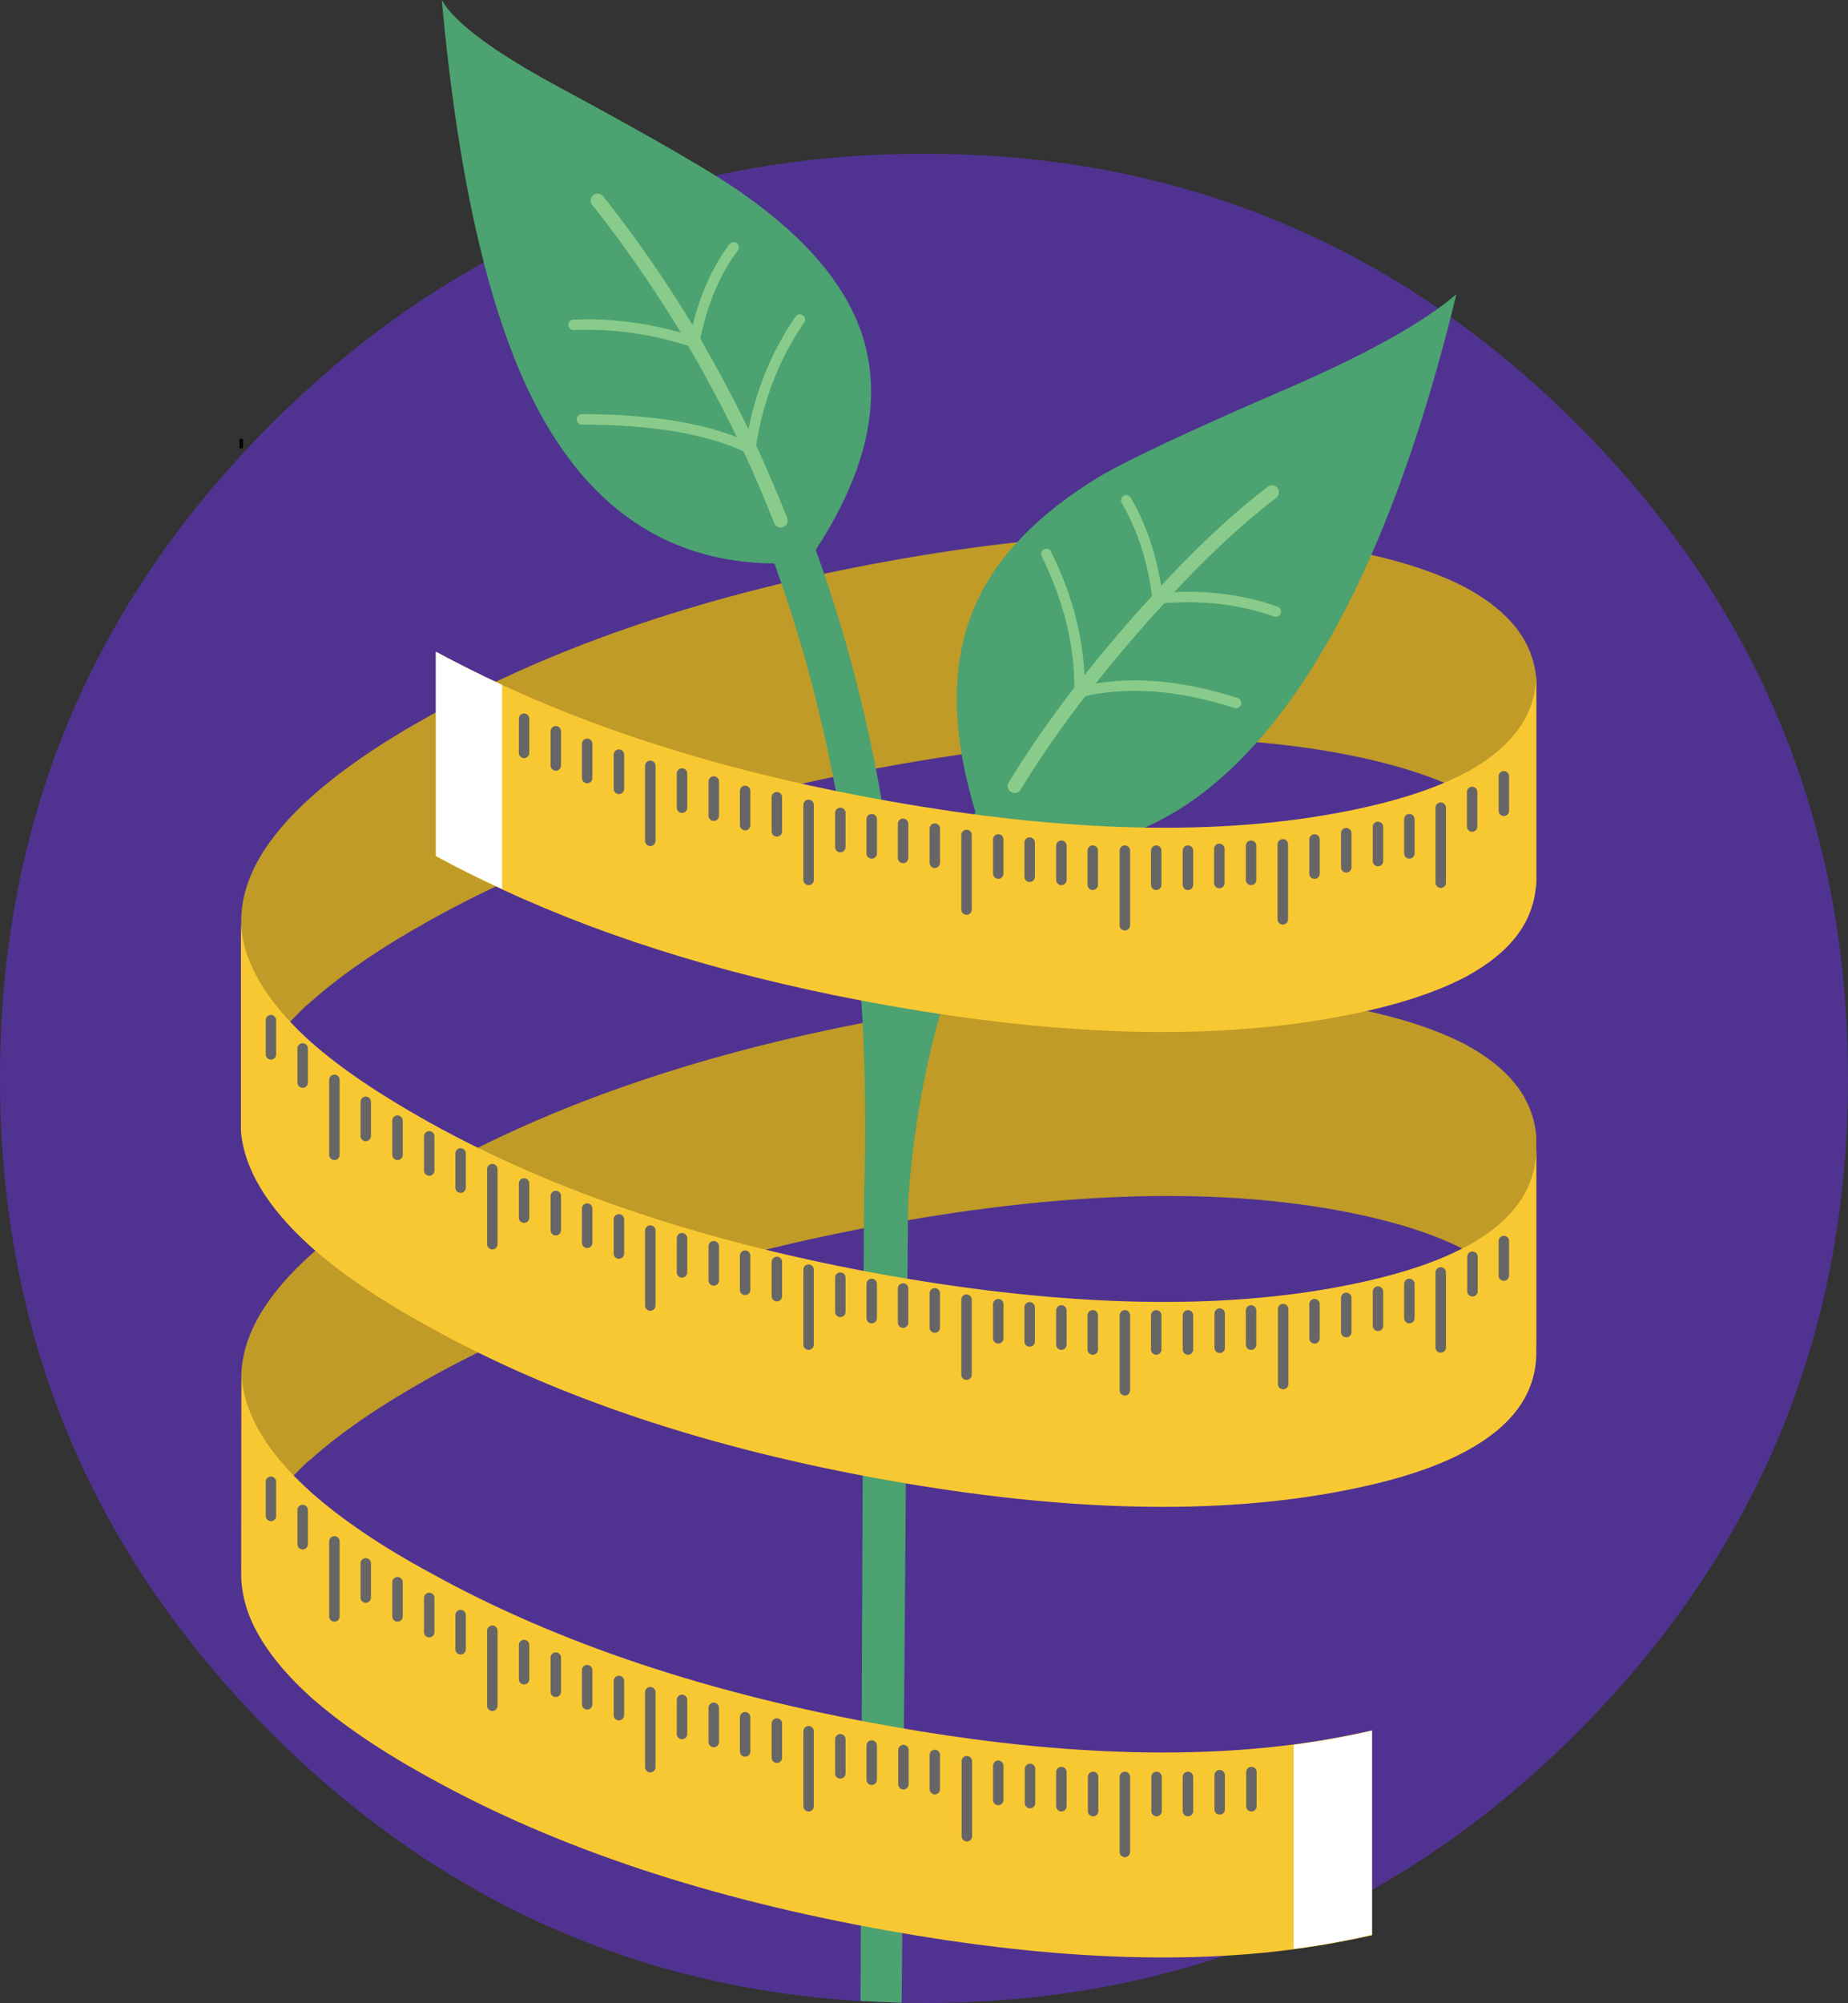 <?xml version="1.0" encoding="utf-8"?>
<!-- Generator: Adobe Illustrator 26.4.0, SVG Export Plug-In . SVG Version: 6.00 Build 0)  -->
<svg version="1.1" id="Ebene_1" xmlns="http://www.w3.org/2000/svg" xmlns:xlink="http://www.w3.org/1999/xlink" x="0px" y="0px"
	 viewBox="0 0 530 574.1" style="enable-background:new 0 0 530 574.1;" xml:space="preserve">
<rect x="0" y="0" width="530" height="574.1" fill="#333333" stroke="none"/>
<style type="text/css">
	.st0{fill:#503391;}
	.st1{fill:#C09B27;}
	.st2{fill:#96D7D2;}
	.st3{fill:#4CA270;}
	.st4{fill:none;stroke:#89CB8A;stroke-width:4;stroke-linecap:round;stroke-linejoin:round;}
	.st5{fill:none;stroke:#89CB8A;stroke-width:3;stroke-linecap:round;stroke-linejoin:round;}
	.st6{fill:#F8C833;}
	.st7{fill:none;stroke:#000000;stroke-linecap:round;stroke-linejoin:round;}
	.st8{fill:none;stroke:#666666;stroke-width:3;stroke-linecap:round;stroke-linejoin:round;}
	.st9{fill:#FFFFFF;}
</style>
<g id="FL_10_3_0_Layer0_0_MEMBER_0_MEMBER_0_FILL">
	<path class="st0" d="M281.4,44.5c-5.4-0.3-10.9-0.4-16.4-0.4s-10.9,0.1-16.3,0.4c-30.1,1.6-58.4,7.9-84.6,18.6
		c-31.5,12.9-60.3,32.4-86.4,58.5C25.9,173.4,0,235.9,0,309.1s25.9,135.6,77.6,187.4c51.7,51.7,114.2,77.6,187.4,77.6
		s135.7-25.9,187.4-77.6c51.7-51.8,77.6-114.2,77.6-187.4s-25.9-135.7-77.6-187.4c-26.1-26.1-54.9-45.6-86.4-58.5
		C339.7,52.4,311.5,46.1,281.4,44.5L281.4,44.5z"/>
</g>
<g id="FL_10_3_0_Layer0_0_MEMBER_1_FILL">
	<path class="st1" d="M420.7,299.6c-8.6-4.6-20.1-8.3-34.3-11c-36.3-7.1-80-6.1-131.4,3.2c-51.3,9.2-95.1,24-131.3,44.2
		c-14.3,7.9-25.7,15.7-34.4,23.5c-13.1,11.7-19.8,23.3-20.1,34.7v58.5c0.3-10.3,5.8-20.7,16.5-31.3c1.1-1.1,2.2-2.2,3.5-3.2
		c8.7-7.8,20.2-15.6,34.4-23.5c36.2-20.1,80-34.8,131.3-44c51.3-9.3,95.1-10.4,131.4-3.3c14.2,2.8,25.7,6.5,34.3,11.1
		c1.2,0.7,2.4,1.3,3.5,2c10.7,6.7,16.2,15.2,16.5,25.3l0-57.6c0-0.6,0-1.1,0-1.7c0-0.3,0-0.5,0-0.8
		C439.7,315,433.1,306.4,420.7,299.6 M440.6,197c0-0.6,0-1.1,0-1.7c0-0.3,0-0.5,0-0.8c-0.9-10.5-7.5-19.1-19.9-25.9
		c-8.6-4.6-20.1-8.3-34.3-11c-36.3-7.1-80-6.1-131.4,3.2c-51.3,9.2-95.1,24-131.3,44.1c-14.3,7.9-25.7,15.7-34.4,23.5
		c-13.1,11.7-19.8,23.3-20.1,34.7v58.5c0.3-10.3,5.8-20.7,16.5-31.3c1.1-1.1,2.2-2.2,3.5-3.2c8.7-7.8,20.2-15.6,34.4-23.5
		c36.2-20.1,80-34.8,131.3-44c51.3-9.3,95.1-10.4,131.4-3.3c14.2,2.8,25.7,6.5,34.3,11.1c1.2,0.7,2.4,1.4,3.5,2
		c10.7,6.7,16.2,15.2,16.5,25.3L440.6,197L440.6,197z"/>
</g>
<g id="FL_10_3_0_Layer0_0_MEMBER_2_FILL">
	<path class="st2" d="M310.2,234.3c0,1.1,0.5,1.8,1.4,2.2c0.4-0.8-0.1-1.8-1.5-3C310.2,233.8,310.2,234.1,310.2,234.3z"/>
</g>
<g id="FL_10_3_0_Layer0_0_MEMBER_2_MEMBER_0_MEMBER_0_FILL">
	<path class="st3" d="M220.3,156.4c0.1,0.5,0.3,1,0.5,1.6c20.2,54,29.2,115.6,27,184.8c0,0-0.4,76.9-1,230.7
		c3.9,0.2,7.8,0.4,11.8,0.5c0.3-37,0.6-74.1,0.9-111.5c0.6-76.9,0.9-116.4,1-118.6v-0.2c2.3-32.4,9.9-62.3,22.7-89.7
		c3.1-6.7,6.5-13.2,10.2-19.5c8.4-14.3,18.3-27.9,29.7-40.6c9.1-10.2,19.2-19.9,30.3-29.1c1.3-1.1,2.1-2.5,2.2-4.2
		c0.1-1.8-0.4-3.3-1.5-4.7c-1.1-1.3-2.5-2-4.2-2.1c-1.8-0.2-3.3,0.3-4.7,1.5c-11.6,9.6-22.1,19.8-31.6,30.4v-0.1
		c-12,13.4-22.4,27.6-31.2,42.6c-4,6.7-7.6,13.6-10.8,20.6c-4.9,10.3-9.1,21-12.5,32.1c-3.3-46.2-12.1-88.6-26.6-127.2
		c-0.1-0.4-0.2-0.7-0.2-0.9c-0.1-0.2-0.1-0.4-0.1-0.5c-4.4-11.4-9.2-22.5-14.5-33.2c-10.7-21.8-23.5-42.3-38.3-61.4
		c-0.9-1.2-1.8-2.3-2.7-3.5c-1.1-1.4-2.5-2.1-4.2-2.4c-1.8-0.2-3.3,0.2-4.6,1.2c-1.4,1.1-2.1,2.5-2.4,4.3c-0.2,1.7,0.2,3.2,1.3,4.6
		c0,0.1,0.1,0.1,0.1,0.2c15.3,19.4,28.4,40.2,39.5,62.5h0.1C211.5,134.8,216.1,145.4,220.3,156.4L220.3,156.4z"/>
</g>
<g id="FL_10_3_0_Layer0_0_MEMBER_2_MEMBER_0_MEMBER_1_FILL">
	<path class="st3" d="M279.3,174.4c-7.4,17.7-6.4,39.6,2.9,65.7c29.4,7.8,55.8-1.6,79.2-28.4c23.4-27,42.2-69.4,56.3-127.4
		c-9.4,8.1-25.4,17-47.9,26.8c-27.6,11.9-45.5,20.3-53.8,25.1C297.6,147.2,285.3,160,279.3,174.4 M161.3,25.5
		C141.9,15.1,130.4,6.6,126.7,0c4.8,52.8,14,91.9,27.6,117.4c17.2,32.2,43,46.8,77.3,43.7c16.2-23.4,21.6-44.5,16.2-63.4
		c-4.3-14.9-15.9-29-34.9-42.3C205.2,49.9,188,39.9,161.3,25.5z"/>
</g>
<g>
	<path id="FL_10_3_0_Layer0_0_MEMBER_2_MEMBER_0_MEMBER_1_MEMBER_0_1_STROKES" class="st4" d="M199.1,98.1
		c4.4,7.6,8.6,15.3,12.5,23.2c1.2,2.4,2.4,4.8,3.5,7.3c0.1,0.4,0.3,0.7,0.5,1.1c2.9,6.4,5.7,12.9,8.3,19.5 M171.4,57.5
		c0.4,0.5,0.9,1.1,1.3,1.6c9.7,12.4,18.5,25.4,26.5,38.9 M309.8,198.3c4.8-6.2,9.9-12.4,15.5-18.8c2.4-2.8,4.8-5.4,7.2-8 M291,225.3
		c5.3-8.7,11.5-17.7,18.7-27 M332.4,171.5c11.5-12.6,22.3-22.7,32.4-30.4"/>
	<path id="FL_10_3_0_Layer0_0_MEMBER_2_MEMBER_0_MEMBER_1_MEMBER_0_2_STROKES" class="st5" d="M229.4,91.6
		c-7.4,10.7-12.2,23.1-14.2,37.1 M210.4,70.9c-5.5,7.3-9.2,16.4-11.3,27.2c-11.5-3.8-23-5.5-34.6-5 M215.2,128.6
		c-11.6-5.6-27.7-8.4-48.3-8.4 M300.1,158.8c6.6,13.3,9.7,26.5,9.5,39.5h0.2 M332.4,171.5h-0.4c-1.3-10.7-4.3-20-9-28.1
		 M309.8,198.3c13.4-3.2,28.3-2.1,44.7,3.2 M365.9,175.3c-10.1-3.6-21.2-4.9-33.5-3.8"/>
</g>
<g>
	<g id="FL_10_3_0_Layer0_0_MEMBER_3_FILL">
		<path class="st6" d="M89.2,427.7c-1.2-1.1-2.4-2.2-3.5-3.3c-10.2-10-15.7-20-16.4-29.8l-0.1,58c0.2,3.6,1,7.3,2.5,11
			c3.1,7.5,8.9,15.1,17.4,22.8c8.7,7.7,20.1,15.5,34.4,23.3c36.3,20.1,80.1,34.6,131.4,43.7c44.3,7.9,83,9.7,116.1,5.3
			c5.2-0.7,10.3-1.5,15.2-2.5c2.5-0.5,5-1,7.3-1.5V496c-2.3,0.5-4.8,1-7.3,1.5c-4.9,1-10,1.8-15.2,2.5c-33.1,4.3-71.8,2.6-116-5.3
			c-51.3-9.1-95.1-23.7-131.4-43.8C109.3,443.2,97.9,435.4,89.2,427.7 M440.6,329.8c-0.3,10.2-5.8,18.7-16.5,25.4
			c-1.1,0.7-2.2,1.4-3.5,2c-8.7,4.7-20.2,8.4-34.4,11.2c-36.2,7.2-80,6.2-131.3-2.8c-51.3-9.1-95.1-23.6-131.4-43.7
			c-14.2-7.9-25.7-15.6-34.4-23.3c-1.2-1.1-2.4-2.2-3.5-3.3c-10.7-10.6-16.2-21-16.5-31.2l0,57.5c0,0.6,0,1.2,0,1.8
			c0,0.3,0,0.5,0,0.8c0.9,10.8,7.5,21.8,19.9,33c8.6,7.7,20.1,15.5,34.4,23.3c36.3,20.1,80,34.7,131.4,43.8
			c51.3,9.1,95.1,10,131.3,2.8c14.3-2.8,25.7-6.5,34.4-11.2c13.1-7.1,19.8-16.2,20.1-27.5V329.8 M424.1,219.3
			c-1.1,0.7-2.2,1.4-3.5,2c-8.7,4.7-20.2,8.4-34.4,11.2c-36.2,7.2-80,6.2-131.3-2.9c-42-7.4-79-18.5-110.9-33.3
			c-6.5-3-12.9-6.2-19-9.5v58.6c6.1,3.3,12.4,6.5,19,9.5c31.9,14.8,68.8,25.9,110.8,33.3c51.3,9.1,95.1,10,131.3,2.8
			c14.3-2.8,25.7-6.5,34.4-11.1c13.1-7.1,19.8-16.2,20.1-27.6v-58.5C440.3,204.1,434.8,212.5,424.1,219.3z"/>
	</g>
	<path id="FL_10_3_0_Layer0_0_MEMBER_3_1_STROKES" class="st7" d="M69.2,126.2v1.9"/>
</g>
<path id="FL_10_3_0_Layer0_0_MEMBER_3_MEMBER_0_1_STROKES" class="st8" d="M358.8,242.4v9.8 M349.7,243.3v9.8 M340.7,243.8v9.8
	 M331.6,243.8v9.8 M295.3,241.5v9.8 M304.4,242.4v9.8 M313.4,243.8v9.8 M367.9,242v21.5 M322.6,243.8v21.4 M268.1,237.5v9.8
	 M277.2,239.3v21.4 M286.3,240.6v9.8 M259,236.1v9.8 M222.8,228.5v9.8 M231.9,230.7v21.5 M241,233v9.8 M250,234.8v9.8 M222.8,361.7
	v9.8 M231.9,363.9v21.5 M241,366.2v9.8 M250,368v9.8 M259,369.3v9.8 M268.1,370.7v9.8 M277.2,372.5v21.5 M286.3,373.8v9.8
	 M295.3,374.7v9.8 M304.4,375.6v9.8 M322.6,377v21.5 M313.4,377v9.8 M331.6,377v9.8 M358.8,375.6v9.8 M349.8,376.5v9.8 M340.7,377
	v9.8 M368,375.2v21.5 M431.3,222.5v9.9 M422.2,227v9.9 M395.2,237v9.8 M386.1,238.8v9.8 M377,240.6v9.8 M404.2,234.8v9.8
	 M413.2,231.5V253 M413.2,364.7v21.5 M404.2,368v9.8 M395.2,370.2v9.8 M386.1,372v9.8 M377,373.8v9.8 M422.3,360.2v9.9 M431.3,355.7
	v9.9 M177.5,216.3v9.8 M186.5,219.5v21.5 M213.7,226.7v9.8 M195.6,221.7v9.8 M204.7,224v9.8 M168.4,213.2v9.8 M86.8,300.5v9.8
	 M77.7,292.4v9.8 M104.9,315.8v9.8 M132.1,330.6v9.8 M114,321.2v9.8 M123.1,325.7v9.8 M177.5,349.5v9.8 M141.2,335.1v21.5
	 M150.3,339.2v9.8 M159.4,342.8v9.8 M168.4,346.4v9.8 M186.5,352.7v21.5 M213.7,359.9v9.8 M195.6,354.9v9.8 M204.7,357.2v9.8
	 M95.9,309.5v21.5 M150.3,206v9.8 M159.4,209.6v9.8 M168.4,478.7v9.8 M141.2,467.4v21.5 M150.3,471.5v9.8 M159.4,475.1v9.8
	 M177.5,481.8v9.8 M195.6,487.2v9.8 M204.7,489.5v9.8 M186.5,485v21.5 M213.7,492.2v9.8 M104.9,448.1v9.8 M77.7,424.7v9.8
	 M86.8,432.8v9.8 M132.1,462.9v9.8 M114,453.5v9.8 M123.1,458v9.8 M95.9,441.8v21.5 M222.8,494v9.8 M241,498.5v9.8 M340.7,509.3v9.8
	 M322.6,509.3v21.5 M313.5,509.3v9.8 M331.7,509.3v9.8 M277.3,504.8v21.5 M268.1,503v9.8 M286.3,506.1v9.8 M250,500.3v9.8
	 M259.1,501.6v9.8 M295.4,507v9.8 M304.4,507.9v9.8 M231.9,496.2v21.5 M349.8,508.8v9.8 M358.9,507.9v9.8"/>
<g id="FL_10_3_0_Layer0_0_MEMBER_3_MEMBER_1_FILL">
	<path class="st9" d="M386.2,497.6c-4.9,1-10,1.8-15.2,2.5v58.5c5.2-0.7,10.3-1.5,15.2-2.5c2.5-0.5,5-1,7.3-1.6V496
		C391.2,496.6,388.8,497.1,386.2,497.6 M144,196.3c-6.5-3-12.8-6.2-19-9.5v58.5c6.1,3.4,12.4,6.5,19,9.5V196.3L144,196.3z"/>
</g>
</svg>
